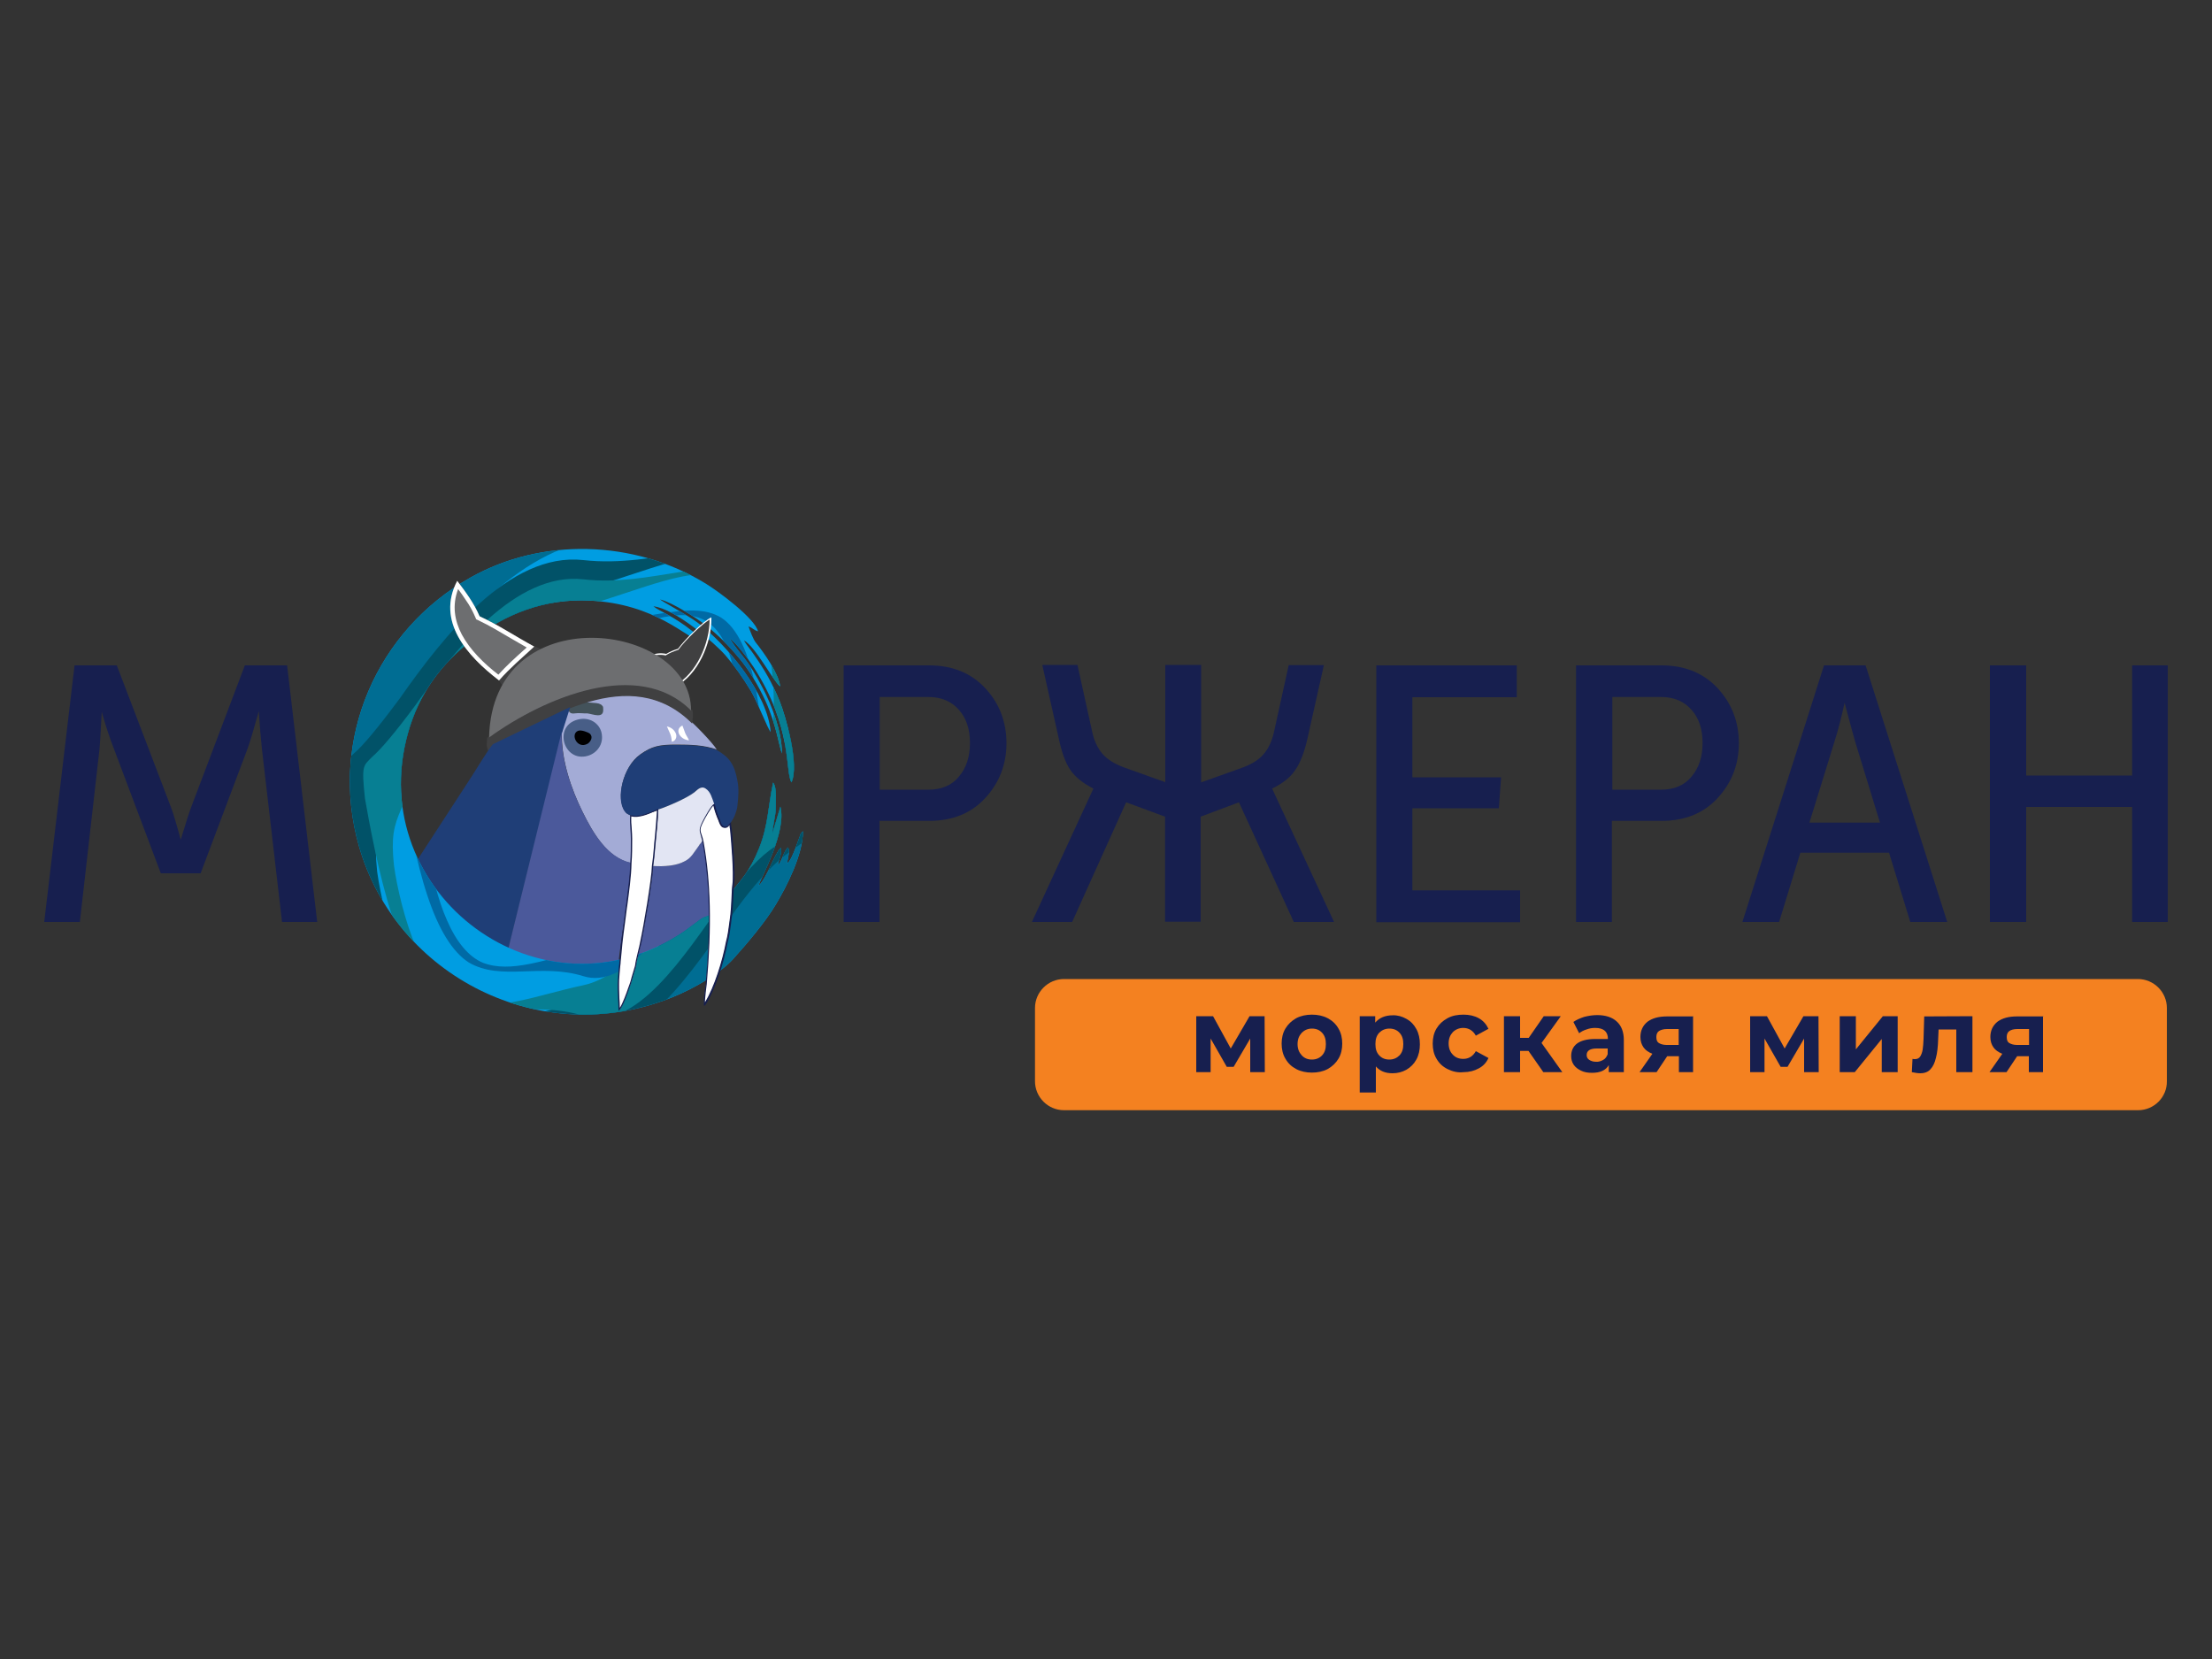 <?xml version="1.0" encoding="utf-8"?> <svg xmlns="http://www.w3.org/2000/svg" xmlns:xlink="http://www.w3.org/1999/xlink" version="1.0" id="Слой_1" x="0px" y="0px" viewBox="0 0 1000 750" style="enable-background:new 0 0 1000 750;" xml:space="preserve"><rect x="0" y="0" width="1000" height="750" fill="#333333" stroke="none"/> <style type="text/css"> .st0{fill-rule:evenodd;clip-rule:evenodd;fill:#171F4F;} .st1{fill-rule:evenodd;clip-rule:evenodd;fill:#4B599B;} .st2{fill-rule:evenodd;clip-rule:evenodd;fill:#A3ABD6;} .st3{fill-rule:evenodd;clip-rule:evenodd;fill:#1F3E77;} .st4{fill-rule:evenodd;clip-rule:evenodd;fill:#E2E5F3;} .st5{fill-rule:evenodd;clip-rule:evenodd;fill:#3755A5;} .st6{fill-rule:evenodd;clip-rule:evenodd;fill:#485E87;} .st7{fill-rule:evenodd;clip-rule:evenodd;fill:#43525A;} .st8{fill-rule:evenodd;clip-rule:evenodd;fill:#000001;} .st9{fill-rule:evenodd;clip-rule:evenodd;fill:#FFFFFF;} .st10{fill-rule:evenodd;clip-rule:evenodd;fill:#404041;} .st11{clip-path:url(#SVGID_00000005264512313491936790000015498531571157434260_);} .st12{clip-path:url(#SVGID_00000048478652437275712910000012188940173540184763_);} .st13{fill-rule:evenodd;clip-rule:evenodd;fill:#F48120;} .st14{fill:#171F4F;} .st15{clip-path:url(#SVGID_00000054243022962862358440000011604500368276553112_);} .st16{fill:#009DE2;} .st17{fill:#006D93;} .st18{fill:#015268;} .st19{fill:#077F93;} .st20{fill:#006AA5;} .st21{fill:#FFFFFF;} .st22{fill-rule:evenodd;clip-rule:evenodd;fill:#6D6E70;} </style> <g> <g> <path class="st0" d="M20,416.8l13.7-116h19.1l24.4,63.9c1,2.5,2.5,7.5,4.5,14.9c2.2-7.1,3.7-12.1,4.8-14.9l24.2-63.9h19.1 l13.6,116h-15.9l-9.1-78.3c-0.5-4.8-1-10.5-1.4-17c-2.3,8.3-4,14-5.1,17l-21.2,56.3h-18l-21.2-56.3c-1.9-4.9-3.8-10.5-5.5-16.7 c-0.5,10.1-0.9,15.7-1,16.7l-8.9,78.3H20L20,416.8z M381.4,416.8v-116H420c10.5,0,18.9,3.4,25.3,10.2c6.4,6.8,9.7,15.2,9.7,25 c0,9.7-3.3,18-9.7,24.9c-6.4,6.9-14.9,10.2-25.3,10.2h-22.4v45.7L381.4,416.8L381.4,416.8z M397.7,357h22.1c5.9,0,10.5-2,13.7-5.9 c3.3-3.9,5-8.9,5-15.2c0-6.2-1.6-11.2-5-15c-3.3-3.8-7.9-5.8-13.7-5.8h-22.1V357L397.7,357z M466.5,416.8l27.8-60.3 c-4.7-2.4-8.2-5.2-10.4-8.4c-2.2-3.2-3.9-7.9-5.2-14l-7.5-33.5h15.9l6.7,30.4c0.9,4.1,2.5,7.4,4.7,9.9c2.2,2.5,5.6,4.6,10.1,6.2 l18.2,6.5v-53H543v53.1l18.2-6.5c4.5-1.6,7.9-3.7,10-6.2c2.2-2.5,3.8-5.9,4.7-9.9l6.7-30.4h15.9l-7.5,33.5 c-1.4,6.1-3.2,10.7-5.5,14c-2.2,3.3-5.7,6-10.4,8.3l28,60.3h-18.2l-24.8-54.1l-17.3,6.5v47.5h-16.1v-47.5l-17.6-6.5l-24.4,54.1 H466.5L466.5,416.8z M622.2,416.8v-116h63.5v14.4h-47.2v36.2h40.1l-1,14h-39.1v37.1h48.7v14.4H622.2L622.2,416.8z M712.5,416.8 v-116h38.6c10.5,0,18.9,3.4,25.3,10.2c6.4,6.9,9.7,15.2,9.7,25c0,9.7-3.3,18-9.7,24.9c-6.4,6.9-14.9,10.2-25.3,10.2h-22.4v45.7 L712.5,416.8L712.5,416.8z M728.9,357H751c5.9,0,10.5-2,13.7-5.9c3.3-3.9,5-8.9,5-15.2c0-6.2-1.6-11.2-5-15 c-3.3-3.8-7.9-5.8-13.7-5.8h-22.1V357L728.9,357z M787.7,416.8l36.9-116h18.8l36.9,116h-16.7l-9.6-31.3h-40.1l-9.6,31.3H787.7 L787.7,416.8z M818,371.9h31.9l-11-35.9c-0.5-1.6-2.2-7.7-5-18.3c-1.3,6-2.8,12.1-4.8,18.3L818,371.9L818,371.9z M899.6,416.8 v-116H916v49.8h47.9v-49.8H980v116h-16.1v-52H916v52H899.6z"></path> </g> <g> <path class="st1" d="M295.2,391.5c-0.1,5.8-3.9,27.7-5.3,34.3c-0.5,2.7-2.2,8.3-2.4,10.7c12.5-3.1,23.9-7.7,33-15.8 c10.2-8.8-0.4-27-2.7-40.1c-0.7-0.3-0.5-0.1-1,0.5c-0.4,0.5-0.5,0.8-1,1.3c-2.2,3.1-3.4,5.2-6.1,6.8 C305.8,391.4,300.2,391.9,295.2,391.5z"></path> </g> <g> <path class="st2" d="M255,326.4l-1,4.7c-0.3,12.8,4.5,26.1,9.3,35.8c4.7,9.6,11.2,20.9,21.9,23.3c0.2-3.7,0.3-7.3,0.3-11 c0-3.3-0.7-7.4-0.3-10.5c-1.5-0.8-1.9-0.8-2.7-2.1c-4.1-5.7-0.9-20.1,7-25.6c5.2-3.7,8.6-4.4,16.2-4.4c6.5,0,12.5,0.2,18.3,2.2 c-1.9-3.1-10.8-12.3-13.8-14.6c-1.4-1.1-2.5-2.1-3.9-3.1l-4.6-2.6c-3.6-1.5-6.4-2.6-10.4-3.7C282,312.9,258.7,307.5,255,326.4z"></path> </g> <g> <path class="st3" d="M285.2,368.7c3.7,1.2,9.1-1.3,12.3-2.7c4.4-1.4,13-5.1,16.2-7.6c1.1-0.9,3.1-3.3,5.1-1.7 c2.3,1.5,2.8,4.1,3.9,7c0.5,2.5,1.4,4.8,2.3,7.1c0.4,1,0.8,2.5,1.9,2.9c1.7,0.7,2.4-0.9,3.2-1.4c0.8-1.3,1.5-2.2,2.1-3.7 c0.5-1.4,1.1-2.9,1.2-4.6c0.4-3.7,0.7-7.4,0-10.9c-1.3-7.6-3.8-10.9-9.5-14.1c-5.9-2.1-11.9-2.2-18.3-2.2c-7.5,0-11,0.7-16.2,4.4 c-7.9,5.6-11.1,20-7,25.6C283.3,368,283.7,368,285.2,368.7z"></path> </g> <g> <path class="st4" d="M297.5,366c-0.1,4.3-0.5,8.6-1,13c-0.4,4.1-0.7,8.5-1.3,12.5c5,0.3,10.6,0,14.6-2.3c2.7-1.4,3.8-3.7,6.1-6.8 c0.4-0.7,0.5-0.8,1-1.3c0.4-0.7,0.3-0.9,1-0.5c-1.1-5.1-2.4-4.7,0.1-9.6c0.8-1.5,3.8-7.1,4.9-7.5c-1.1-2.9-1.6-5.5-3.9-7 c-2.2-1.5-4,0.9-5.1,1.7C310.4,360.9,301.8,364.6,297.5,366z"></path> </g> <g> <path class="st5" d="M228.7,328.9l28.1-8.8c0.1-3.8,5.1-3.2,8.4-2.5c1.5-1,5.5-1.9,7.4-2.5c1.7-0.5,6.3-1.7,7.5-2.4 c-1-0.7-10.8-1.1-14.8-1.1h-1.6c-11.2,0.7-23.1,5.3-30.6,13C231.6,326,230.1,327.4,228.7,328.9z"></path> </g> <g> <path class="st6" d="M261.2,325.3c-11.3,2.9-6.4,19.5,4.5,16.4c3.9-1.1,7.5-5.1,6.2-10.6C270.9,327,266.5,323.9,261.2,325.3z"></path> </g> <g> <path class="st7" d="M265.2,317.5c-3.3-0.7-8.3-1.3-8.4,2.5c0.2,2.1,1.2,2.8,3.1,2.5c2-0.3,3.7,0.1,5.6,0c2.5,0.3,7.5,2.6,7.2-1.9 c0-1.5-0.2-1.3-1-2.1C270.2,317.7,269.7,317.9,265.2,317.5z"></path> </g> <g> <path class="st8" d="M261.3,330.4c-3.6,1.5-0.4,8.5,4.4,5.8c1.2-0.8,2.6-2.9,1-4.5C265.8,331,262.7,329.8,261.3,330.4z"></path> </g> <g> <path class="st9" d="M303.7,335.3c1.5-0.1,2.7-2.1,1.7-4c-0.7-1.4-2-2.5-3.9-2.9C302.5,331,303.5,331.9,303.7,335.3z"></path> </g> <g> <path class="st9" d="M311.5,334.7c-0.4-1.1-1.2-2-1.7-3.2c-0.5-1.2-0.8-2.4-1.3-3.5C304.8,329.7,307.2,334.3,311.5,334.7z"></path> </g> <g> <path class="st10" d="M220.6,339.3c-1-2.9-0.4-2.6-0.4-5.7c26.5-18.8,68-36.5,92.9-12.4c0.3,2,0.1,3.6-0.2,5.9 C285.1,299.2,246.7,324.9,220.6,339.3z"></path> </g> <g> <path class="st10" d="M229.4,311.6c-2-1.3-2.5-1.7-3.9-4.3c4.7-5.5,10-10.5,16-15.2c2.6,1.1,3.3,1.3,5.5,3.7 C240.6,298.7,233.4,304.3,229.4,311.6z"></path> </g> <g> <g> <defs> <ellipse id="SVGID_1_" cx="267.4" cy="352.4" rx="88.4" ry="85.1"></ellipse> </defs> <clipPath id="SVGID_00000064314343027570306300000006324516820361352346_"> <use xlink:href="#SVGID_1_" style="overflow:visible;"></use> </clipPath> <g style="clip-path:url(#SVGID_00000064314343027570306300000006324516820361352346_);"> <path class="st3" d="M222.9,336.4l-0.1,0.1c0,0.1-0.1,0.1-0.1,0.1c-2.2,2.5-7.3,11.1-9.4,14.3l-29,44.6l42.7,34.3 c0.9,0.8,1.4,1.2,2.2,1.9l24.9-100.5l3.7-11.6L222.9,336.4z"></path> </g> </g> </g> <g> <g> <defs> <ellipse id="SVGID_00000108281605361608061840000002682776946845460895_" cx="267.3" cy="352.3" rx="88.4" ry="85.1"></ellipse> </defs> <clipPath id="SVGID_00000156559291745787807920000016416474475535494330_"> <use xlink:href="#SVGID_00000108281605361608061840000002682776946845460895_" style="overflow:visible;"></use> </clipPath> <g style="clip-path:url(#SVGID_00000156559291745787807920000016416474475535494330_);"> <path class="st1" d="M229.1,431.7l19.8,5.1c4.9,4.3,14.1,0.8,19.3,0.4c2.4-0.1,5.2,0.7,8.4-0.3l2.9-0.4 c0.5-6.7,2.7-19.4,3.5-26.1c0.8-6.4,2-14,2.1-20.4c-10.7-2.4-17.2-13.7-21.9-23.3c-4.8-9.7-9.6-23-9.3-35.8L229.1,431.7z"></path> </g> </g> </g> <g> <g> <path class="st13" d="M966.6,501.9H481c-7.2,0-13.1-5.9-13.1-13.1v-33.1c0-7.2,5.9-13.1,13.1-13.1h485.5 c7.2,0,13.1,5.9,13.1,13.1v33.1C979.7,496,973.8,501.9,966.6,501.9z"></path> </g> <g> <g> <path class="st14" d="M565.2,484.7v-15.2l-7.5,12.8h-3.1l-7.3-12.8v15.2h-6.5v-25.3h7.6l8,14.6l8.5-14.6h6.8l0.1,25.3H565.2z"></path> </g> <g> <path class="st14" d="M586,483.3c-2.1-1.1-3.7-2.6-4.9-4.7c-1.2-2-1.7-4.3-1.7-6.8c0-2.5,0.5-4.8,1.7-6.8c1.2-2,2.8-3.5,4.9-4.7 c2.1-1.1,4.5-1.6,7.1-1.6s5,0.5,7.1,1.6c2.1,1.1,3.7,2.6,4.9,4.7c1.2,2,1.7,4.3,1.7,6.8c0,2.5-0.5,4.8-1.7,6.8 c-1.2,2-2.8,3.5-4.9,4.7c-2.1,1.1-4.5,1.6-7.1,1.6S588.1,484.4,586,483.3z M597.7,477.1c1.2-1.3,1.7-2.9,1.7-5.1 c0-2.2-0.5-3.8-1.7-5.1c-1.2-1.3-2.7-1.9-4.6-1.9c-1.9,0-3.4,0.7-4.6,1.9c-1.2,1.3-1.9,2.9-1.9,5.1c0,2.2,0.7,3.8,1.9,5.1 s2.7,1.9,4.6,1.9C595,479,596.6,478.3,597.7,477.1z"></path> </g> <g> <path class="st14" d="M635.8,460.6c2,1.1,3.4,2.6,4.5,4.6c1.1,2,1.6,4.3,1.6,6.9c0,2.6-0.5,4.9-1.6,6.9c-1.1,2-2.6,3.5-4.5,4.6 c-2,1.1-4,1.6-6.3,1.6c-3.2,0-5.7-1-7.5-3.1v11.8h-7.3v-34.5h7v2.9c1.9-2.2,4.5-3.3,7.9-3.3 C631.7,458.9,633.9,459.5,635.8,460.6z M632.7,477.1c1.2-1.3,1.7-2.9,1.7-5.1c0-2.2-0.5-3.8-1.7-5.1c-1.2-1.3-2.7-1.9-4.6-1.9 c-1.9,0-3.4,0.7-4.6,1.9c-1.2,1.3-1.7,2.9-1.7,5.1c0,2.2,0.5,3.8,1.7,5.1s2.7,1.9,4.6,1.9C630,479,631.5,478.3,632.7,477.1z"></path> </g> <g> <path class="st14" d="M654.4,483.3c-2.2-1.1-3.8-2.6-5-4.7c-1.2-2-1.7-4.3-1.7-6.8c0-2.5,0.5-4.8,1.7-6.8c1.2-2,2.8-3.5,5-4.7 c2.2-1.2,4.6-1.6,7.2-1.6c2.6,0,4.9,0.5,6.9,1.6c2,1.1,3.4,2.7,4.4,4.8l-5.7,3.1c-1.3-2.3-3.2-3.5-5.7-3.5 c-1.9,0-3.5,0.7-4.7,1.9c-1.2,1.3-1.9,2.9-1.9,5.1s0.7,3.9,1.9,5.1c1.2,1.3,2.8,1.9,4.7,1.9c2.5,0,4.4-1.2,5.7-3.5l5.7,3.1 c-0.9,2-2.3,3.6-4.4,4.7c-2,1.1-4.3,1.7-6.9,1.7C659,485,656.6,484.4,654.4,483.3z"></path> </g> <g> <path class="st14" d="M691,475.1h-3.8v9.6h-7.3v-25.3h7.3v9.8h3.9l6.8-9.8h7.7l-8.7,12.1l9.4,13.2h-8.6L691,475.1z"></path> </g> <g> <path class="st14" d="M730.9,461.8c2.1,1.9,3.2,4.7,3.2,8.4v14.5h-6.8v-3.2c-1.4,2.4-3.9,3.5-7.6,3.5c-2,0-3.6-0.3-5-1 c-1.4-0.7-2.5-1.5-3.3-2.7c-0.8-1.2-1.1-2.5-1.1-3.9c0-2.4,0.9-4.3,2.6-5.6s4.5-2.1,8.2-2.1h5.8c0-1.6-0.4-2.8-1.4-3.7 c-1-0.9-2.4-1.3-4.4-1.3c-1.3,0-2.6,0.2-3.9,0.7c-1.3,0.4-2.4,1-3.3,1.7l-2.6-5.1c1.4-1,3.1-1.7,4.9-2.3c2-0.5,3.9-0.8,5.9-0.8 C725.8,458.9,728.9,459.9,730.9,461.8z M724.7,479.2c1-0.5,1.6-1.4,2.1-2.6V474h-5c-2.9,0-4.5,1-4.5,2.9c0,1,0.3,1.6,1.1,2.2 c0.8,0.5,1.7,0.9,3.1,0.9C722.7,480.1,723.8,479.7,724.7,479.2z"></path> </g> <g> <path class="st14" d="M765.4,459.4v25.3H759v-7.2h-5.3l-4.8,7.2h-7.7l5.8-8.3c-1.7-0.7-3.1-1.6-4-2.9c-0.9-1.3-1.4-2.8-1.4-4.7 c0-2.9,1.1-5.2,3.2-6.9c2.2-1.6,5-2.4,8.8-2.4h12V459.4z M750,466.1c-0.8,0.5-1.2,1.5-1.2,2.7c0,1.3,0.3,2.2,1.1,2.7 c0.8,0.5,2,0.9,3.5,0.9h5.5v-7.2h-5.3C752,465.2,750.8,465.6,750,466.1z"></path> </g> <g> <path class="st14" d="M815.6,484.7v-15.2l-7.5,12.8H805l-7.3-12.8v15.2h-6.5v-25.3h7.6l8,14.6l8.5-14.6h6.8l0.1,25.3H815.6z"></path> </g> <g> <path class="st14" d="M831.8,459.4h7.2v15l12.2-15h6.7v25.3h-7.2v-15l-12.2,15h-6.8v-25.3H831.8z"></path> </g> <g> <path class="st14" d="M891.7,459.4v25.3h-7.3v-19.3h-8l-0.2,4.5c-0.1,3.3-0.4,6.1-1,8.3c-0.5,2.2-1.3,3.9-2.4,5.1 c-1.1,1.3-2.7,1.9-4.7,1.9c-1.1,0-2.3-0.2-3.8-0.5l0.3-6c0.5,0.1,0.9,0.1,1.1,0.1c1.1,0,1.9-0.4,2.4-1.2s0.9-1.9,1.1-3.1 c0.2-1.2,0.3-2.8,0.4-4.9l0.3-10.1L891.7,459.4L891.7,459.4z"></path> </g> <g> <path class="st14" d="M923.6,459.4v25.3h-6.4v-7.2h-5.3l-4.8,7.2h-7.7l5.8-8.3c-1.7-0.7-3.1-1.6-4-2.9c-0.9-1.3-1.4-2.8-1.4-4.7 c0-2.9,1.1-5.2,3.2-6.9c2.2-1.6,5-2.4,8.8-2.4h12V459.4z M908.4,466.1c-0.8,0.5-1.2,1.5-1.2,2.7c0,1.3,0.3,2.2,1.1,2.7 c0.8,0.5,2,0.9,3.5,0.9h5.5v-7.2h-5.3C910.3,465.2,909.1,465.6,908.4,466.1z"></path> </g> </g> </g> <g> <g> <defs> <path id="SVGID_00000142854381616135296420000000478956099944341396_" d="M349.5,353.8c-2.3,10.9-2.2,19.3-6.3,29.6 c-4.5,11.1-7.9,13.8-13.8,21.5c-8.6,10.9-9.4,8.6-12.3,10.4l-7.7,5.7c-64.6,43.8-145.2-17.3-125-89.5c5-18,15-31.2,28.8-42.1 c15.2-11.9,33.1-18.9,53.4-17.9c29.8,1.5,43.2,16.5,51.5,19.4c-0.8-2.6-3.1-3.9-5-5.5c-8.6-6.9-15.4-9.3-17.7-11.3 c9.9,1.1,27.9,16.8,32.5,22.1c4.3,5,7.7,9.8,11.6,16.2c3.1,5.3,7.7,17.4,8.9,18.5c-1.3-17-19.6-39.4-33-49.4 c-4.8-3.6-16.4-9.8-17-10.5c5.8,1.4,16.5,8.5,20.2,11.3c6,4.7,10.7,9.4,15.6,15.3c4.3,5.1,8.6,12.2,11.9,19.4 c5.1,11.3,6.1,20.6,7.4,23.6c0-10-4.7-21.9-8.6-29.4c-7.1-13.8-9.9-14.5-15-22.5c2.6,1.5,8.6,9.5,10.8,12.9 c17.8,27.6,14.1,47,17.1,52.1c3.7-7.9-2.6-29.9-5.3-36.6c-3.5-8.6-6.8-14.2-11.9-21.5c-1.5-2.2-3.1-4-4.3-6.1 c5.3,2.8,13.3,18.6,16.4,20.8c-0.7-5.9-7.4-15.3-11-19.8c-1.2-1.5-2.5-5-3.3-7.3c2.2,0.8,2.1,1.6,4.3,2.2 c-1.6-6-17.8-18-23.7-21.6c-32.6-20-74.4-20.7-106.3-2.7c-42,23.6-64.3,72.9-50.4,121.5c16.8,58.6,82.1,92.2,141.5,68.3 c10.2-4.1,21.8-11,27.5-17.2c6.3-7,14.9-17.1,19.6-25.1c4.5-7.5,12.1-22.1,12.1-32.8c-0.5,0.5-0.3,0.2-0.8,0.9 c-0.3,0.4-0.3,0.4-0.5,1.1l-2.1,5.7c-1,2.5-2.2,5.7-3.8,6.9c0.2-2.1,1.5-5.6,0.4-7.3c-2.1,2.2-2.6,6.1-4.6,8.3 c0.4-2.7,1.9-5.2,1.4-8.1c-2.8,2.5-6.2,13.6-10.1,17.2c1.1-4,12.8-24.3,9.9-35.8l-3.6,12c0.1-3.3,1.3-7.2,1.5-10.9 C350.6,362.6,351.4,356.1,349.5,353.8z"></path> </defs> <clipPath id="SVGID_00000176041016239641478380000008058100049815793850_"> <use xlink:href="#SVGID_00000142854381616135296420000000478956099944341396_" style="overflow:visible;"></use> </clipPath> <g style="clip-path:url(#SVGID_00000176041016239641478380000008058100049815793850_);"> <g> <path class="st16" d="M422.9,362.7c-2.8,27.6-9.8,28.4-19.4,36c-9.7,6.2-22.1,19.3-36.1,38.5c-14.1,18.6-29.8,43.3-46.6,60 c-16.8,17.1-34.6,26.3-53.2,21.5c-18.6-4.6-36.4-5-53.2-4.3c-16.8,0.3-32.5,1.7-46.6-7.7c-14.1-8.9-26.5-28.8-36.1-59 c-9.7-28.8-16.7-68-19.4-83.5c-2.8-24.4-1.1-23.2,5-29.6c6-5,16.4-17.6,30.4-36.6c14.1-18.6,31.8-43.8,52.2-61.8 c20.4-18.3,43.5-29.6,67.7-27.9c48.6,5.5,91.9-18.4,119.9-1.4c14.1,8.9,24.4,30.4,30.4,63.4 C423.9,301.5,425.6,344.4,422.9,362.7z"></path> </g> <g> <path class="st17" d="M263.7,489.2c-30.7-9.5-59.2,3.7-82.5-10c-11.7-7.4-21.9-23.9-30-49c-8.1-23.9-13.8-56.4-16.1-69.2 c-2.3-20.2-0.9-19.2,4.1-24.4c5-4.1,13.6-14.5,25.3-30.2c23.2-32.9,59.1-79.2,99.3-74.7c40.2,4.6,76.1-15.3,99.3-1.2 c11.7,7.4,20.3,25.2,25.2,52.4c5,26.1,6.4,61.6,4.1,76.8c-2.3,22.8-8.1,23.4-16.1,29.8c-8.1,5.1-18.3,16-30,31.7 C322.8,454.2,294.5,498.9,263.7,489.2z M263.7,245.2c-35.3,7.9-67,47.7-87.6,80C165.8,341.2,158,354,153.5,363 c-4.6,9.6-6.1,15.4-4.3,32.3c1.9,12.8,6.8,35.2,13.7,51.7c7,17.1,16,28.1,26.4,33.1c20.8,8.9,46.5-2,74.4-5.8 c27.8-3.8,53.5-41.9,74.4-74.3c10.4-15.9,19.4-29.2,26.4-39.1c7-10.6,11.9-17.8,13.7-36.6c1.9-14.6,0.3-39.4-4.3-57.5 c-4.6-18.8-12.3-30.9-22.7-35.8C330.5,221.8,298.9,237.4,263.7,245.2z"></path> </g> <g> <path class="st18" d="M263.7,467.9c-25.6-8-49.4,3.2-68.9-8.3c-9.7-6.2-18.3-20-25-40.8c-6.7-20-11.6-47-13.4-57.7 c-2-16.8-0.8-16,3.5-20.4c4.1-3.4,11.3-12.1,21-25.2c19.3-27.5,49.3-66,82.8-62.3c33.5,3.8,63.5-12.8,82.9-1 c9.7,6.2,16.9,21,21,43.7c4.1,21.7,5.3,51.4,3.5,64c-2,19-6.8,19.5-13.4,24.8c-6.8,4.3-15.3,13.3-25,26.5 C313,438.7,289.3,475.9,263.7,467.9z M263.7,266.6c-28.7,8.1-54.3,40.5-71.1,67.4c-8.4,13.2-14.7,24.2-18.5,32.3 c-3.8,8.5-5,14.1-3.6,27.7c1.4,10.6,5.5,27.9,11.1,40.7c5.7,13.2,13.1,21.7,21.5,25.4c16.9,6.8,37.8-2.3,60.6-7.2 c22.7-4.9,43.6-35.9,60.6-62.7c8.4-13.2,15.8-24.6,21.5-33.4c5.7-9.3,9.6-16,11.1-31.2c1.4-12,0.2-31.3-3.6-45.3 c-3.8-14.5-10-23.8-18.5-27.5C317.9,245.9,292.3,258.5,263.7,266.6z"></path> </g> <g> <path class="st19" d="M263.7,459.2c-23.6-7.3-45.4,2.8-63.4-7.6c-8.9-5.7-16.8-18.3-23-37.5c-6.1-18.3-10.6-43.3-12.3-53.1 c-1.7-15.5-0.7-14.7,3.2-18.8c3.8-3.2,10.5-11.1,19.4-23.1c17.8-25.2,45.4-60.6,76.1-57.2c30.9,3.5,58.3-11.7,76.1-0.9 c8.9,5.7,15.5,19.3,19.4,40.2c3.8,20,4.9,47.2,3.2,58.9c-1.7,17.4-6.2,18-12.3,22.8c-6.2,3.9-14.1,12.3-23,24.3 C309.1,432.4,287.3,466.7,263.7,459.2z M263.7,274.1c-26.3,7.4-49.9,37.2-65.3,61.9c-7.7,12.2-13.5,22.2-17,29.7 c-3.5,7.9-4.6,13-3.3,25.5c1.3,9.7,5,25.7,10.2,37.4c5.2,12.1,12,20,19.7,23.3c15.6,6.2,34.8-2.1,55.7-6.5s40.1-32.9,55.7-57.7 c7.7-12.2,14.5-22.6,19.7-30.7c5.2-8.5,8.8-14.7,10.2-28.7c1.3-11,0.2-28.8-3.3-41.7c-3.5-13.3-9.3-21.9-17-25.3 C313.5,255,290,266.7,263.7,274.1z"></path> </g> <g> <path class="st20" d="M263.7,441.3c-19.3-6-37.1,2.4-51.8-6.2c-7.3-4.7-13.7-14.9-18.8-30.6c-5-14.9-8.6-35.3-10.1-43.4 c-1.4-12.6-0.5-12,2.6-15.3c3.2-2.6,8.5-9.1,15.8-19c14.5-20.6,37.1-49.6,62.3-46.8c25.2,2.8,47.8-9.6,62.3-0.8 c7.3,4.7,12.6,15.8,15.8,32.9c3.2,16.4,4,38.6,2.6,48.1c-1.4,14.3-5.1,14.7-10.1,18.6c-5,3.3-11.4,10-18.8,19.8 C300.8,419.3,282.9,447.3,263.7,441.3z M263.7,289.9c-21.5,6.1-40.8,30.4-53.4,50.6c-6.3,9.9-11.1,18.2-13.8,24.3 c-2.8,6.4-3.8,10.6-2.7,20.8c1.1,8,4,21,8.3,30.5c4.3,9.9,9.8,16.4,16.1,19.1c12.8,5,28.5-1.7,45.6-5.3 c17.1-3.7,32.8-26.9,45.6-47.1c6.3-9.9,11.9-18.5,16.1-25.1c4.3-7,7.2-12,8.3-23.4c1.1-9.1,0.1-23.6-2.7-34 c-2.8-10.9-7.5-17.9-14-20.6C304.5,274.3,285.2,283.8,263.7,289.9z"></path> </g> </g> </g> </g> <g> <path class="st9" d="M317.8,380.7c3.8,20.8,3.3,43,1.4,64.2c-0.2,2.3-1,7.1-0.8,9.1c4.6-6.9,8.4-19.7,10-28.2 c1.1-4.1,1.3-8,2-12.4c0.4-3.2,0.5-11.1,0.9-13.5c0.7-4.7-0.4-18.3-1-24.2c-0.1-1.4-0.3-2-0.3-3.3c-0.8,0.7-1.4,2.2-3.2,1.4 c-1.1-0.4-1.4-1.9-1.9-2.9c-1-2.3-1.7-4.6-2.3-7.1c-1.1,0.4-4.1,5.9-4.9,7.5C315.4,376.1,316.8,375.6,317.8,380.7z"></path> <path class="st14" d="M318.3,454.8l-0.1-0.8c-0.2-1.5,0.2-4.4,0.5-6.8c0.1-0.9,0.2-1.7,0.3-2.3c2.3-26.1,1.8-46.5-1.4-64.1 c-0.3-1.4-0.6-2.4-0.8-3.2c-0.6-2-0.9-2.9,0.9-6.4c0.7-1.4,3.8-7.2,5.1-7.7l0.3-0.1l0.1,0.3c0.5,2.4,1.3,4.7,2.3,7 c0.1,0.2,0.1,0.4,0.2,0.6c0.3,0.9,0.7,1.9,1.5,2.2c1.2,0.5,1.7-0.1,2.3-0.8c0.2-0.2,0.3-0.4,0.5-0.6l0.5-0.4v0.6 c0,0.7,0.1,1.2,0.2,1.8c0.1,0.4,0.1,0.9,0.2,1.5c0.3,3.1,1.7,19.1,1,24.3c-0.1,1.1-0.3,3.4-0.4,5.9c-0.1,2.9-0.3,6-0.5,7.7 c-0.2,1.3-0.4,2.6-0.5,3.9c-0.4,2.9-0.7,5.7-1.5,8.6c-1.7,8.9-5.6,21.6-10.1,28.3L318.3,454.8z M322.5,364.2 c-1.1,1-3.6,5.4-4.5,7.2c-1.7,3.3-1.5,4-0.8,6c0.3,0.8,0.6,1.8,0.9,3.3l0,0c3.2,17.7,3.7,38.2,1.4,64.3c-0.1,0.6-0.2,1.4-0.3,2.3 c-0.2,1.9-0.5,4.3-0.5,5.8c4.2-6.8,7.9-18.8,9.5-27.4c0.8-2.9,1.1-5.6,1.5-8.5c0.2-1.3,0.3-2.5,0.5-3.9c0.2-1.7,0.4-4.7,0.5-7.6 c0.1-2.5,0.2-4.8,0.4-5.9c0.7-5.1-0.7-21-1-24.1c0-0.6-0.1-1-0.2-1.4c-0.1-0.4-0.1-0.8-0.1-1.2c0,0,0,0,0,0c-0.6,0.7-1.4,1.6-3,1 c-1-0.4-1.4-1.5-1.8-2.5c-0.1-0.2-0.1-0.4-0.2-0.6C323.8,368.7,323,366.5,322.5,364.2z"></path> </g> <g> <path class="st9" d="M285.2,368.7c-0.2,3.1,0.3,7.2,0.3,10.5c0,3.7,0,7.4-0.3,11c-0.1,6.3-1.2,14-2.1,20.4 c-0.9,6.7-2,13.5-2.4,20.1c-0.1,0.9-0.2,1.9-0.3,3.1c-0.1,0.9-0.1,2-0.3,3.1c-0.2,1.6-0.4,4.5-0.5,6.2c-0.2,4.7,0.3,9.4,0.3,13.4 c1.2-0.9,3.7-7.6,4.3-9.4c0.7-1.7,1.2-3.3,1.6-5l1.6-5.3c0.2-2.4,1.9-8,2.4-10.7c1.4-6.7,5.2-28.6,5.3-34.3 c0.7-4,0.9-8.4,1.3-12.5c0.4-4.3,0.8-8.7,1-13C294.2,367.3,288.9,369.9,285.2,368.7z"></path> <path class="st14" d="M279.6,457v-0.6c0-1.6-0.1-3.3-0.2-5.1c-0.1-2.7-0.3-5.5-0.1-8.3c0.1-1.5,0.3-4.5,0.5-6.2 c0.1-0.7,0.2-1.4,0.2-2c0-0.4,0.1-0.7,0.1-1c0.1-1.1,0.2-2.1,0.3-3.1c0.3-5,1.1-10.3,1.8-15.3c0.2-1.6,0.4-3.2,0.6-4.7l0.2-1.3 c0.8-6.2,1.8-13.2,1.9-19.1c0.3-3.6,0.3-7.4,0.3-11c0-1.3-0.1-2.9-0.2-4.4c-0.1-2.1-0.3-4.3-0.1-6.1l0-0.4l0.3,0.1 c3.1,1,7.4-0.7,10.5-2c0.5-0.2,1.1-0.4,1.5-0.6l0.4-0.2l0,0.4c-0.2,4.5-0.6,9-1,13c-0.1,1.4-0.3,2.8-0.4,4.2 c-0.2,2.8-0.5,5.6-0.9,8.3c-0.1,5.6-3.9,27.5-5.3,34.4c-0.2,1-0.6,2.5-1,4c-0.6,2.4-1.3,5.2-1.4,6.7l-1.6,5.4 c-0.5,1.8-1,3.4-1.6,5c-0.4,1.4-3,8.5-4.4,9.5L279.6,457z M285.4,369.1c-0.1,1.7,0,3.7,0.2,5.7c0.1,1.5,0.2,3,0.2,4.4 c0,3.7,0,7.4-0.3,11c-0.1,5.9-1.1,12.9-1.9,19.1l-0.2,1.3c-0.2,1.6-0.4,3.1-0.6,4.7c-0.7,5.1-1.4,10.3-1.8,15.3 c-0.1,1-0.2,2-0.3,3.1c0,0.3-0.1,0.7-0.1,1c0,0.6-0.1,1.3-0.2,2.1c-0.2,1.7-0.4,4.7-0.5,6.2c-0.1,2.8,0,5.6,0.1,8.2 c0.1,1.5,0.2,3,0.2,4.4c1.2-1.7,3.1-6.9,3.7-8.7c0.6-1.6,1.2-3.2,1.6-5l1.6-5.4c0.1-1.5,0.8-4.1,1.4-6.7c0.4-1.5,0.7-2.9,0.9-4 c1.5-6.8,5.2-28.6,5.3-34.3c0.4-2.7,0.7-5.6,0.9-8.3c0.1-1.4,0.2-2.9,0.4-4.3c0.4-3.9,0.7-8.2,1-12.5c-0.3,0.1-0.7,0.3-1.1,0.4 C292.9,368.2,288.7,369.9,285.4,369.1z"></path> </g> <g> <path class="st10" d="M305,310.2c-2.8-5.8-6.7-9.8-12.5-13.3c3.1-0.8,5.5-1.6,8.6-0.9c1.9-1.1,3.4-1.7,5.5-2.4 c3.6-4.9,11.4-12.3,14.6-14C321.3,291.2,315,305.2,305,310.2z"></path> <path class="st21" d="M304.9,310.6l-0.1-0.3c-2.8-5.7-6.5-9.7-12.4-13.2l-0.6-0.4l0.7-0.2c0.4-0.1,0.8-0.2,1.2-0.3 c2.5-0.7,4.7-1.2,7.5-0.6c1.7-1,3.3-1.7,5.3-2.3c3.6-4.8,11.3-12.3,14.7-14l0.4-0.2l0,0.5c0.1,11-6,25.6-16.3,30.8L304.9,310.6z M293.2,297c5.5,3.4,9.2,7.4,11.9,12.8c9.8-5.2,15.7-19,15.7-29.7c-3.4,2-10.8,9.1-14.1,13.6l-0.1,0.1l-0.1,0 c-2.1,0.7-3.6,1.3-5.4,2.4l-0.1,0.1l-0.1,0c-2.7-0.6-4.8-0.1-7.3,0.6C293.6,296.9,293.4,296.9,293.2,297z"></path> </g> <g> <g> <path class="st22" d="M241.5,292.3c-5.3,4.9-11.1,9.8-15.9,15.3c-14.5-11.1-28.5-26.8-18.9-45c3.8,5,7.6,10.1,10.1,16 C226,282.9,232.8,287.6,241.5,292.3z"></path> </g> <g> <path class="st9" d="M241.5,292.3c-5.3,4.9-11.1,9.8-15.9,15.3c-14.5-11.1-28.5-26.8-18.9-45c3.8,5,7.6,10.1,10.1,16 C226,282.9,232.8,287.6,241.5,292.3L241.5,292.3z M236.9,293.8c0.4-0.3,0.9-0.8,1.2-1.1c-2.5-1.4-4.8-2.8-7.1-4.1 c-4.8-2.8-9.5-5.7-15-8.3l-0.7-0.3l-0.3-0.7c-1.2-2.8-2.6-5.5-4.4-8c-1.1-1.7-2.3-3.4-3.5-5c-2.8,7.4-1.6,14.3,1.7,20.6 c3.7,6.9,9.9,13,16.5,18.1C228.9,301,233,297.3,236.9,293.8z"></path> </g> </g> <g> <path class="st22" d="M312.4,321.2c-23.7-23.8-66.2-6-91.3,12.2C222.6,269.3,312.7,281.4,312.4,321.2z"></path> </g> </g> </svg> 